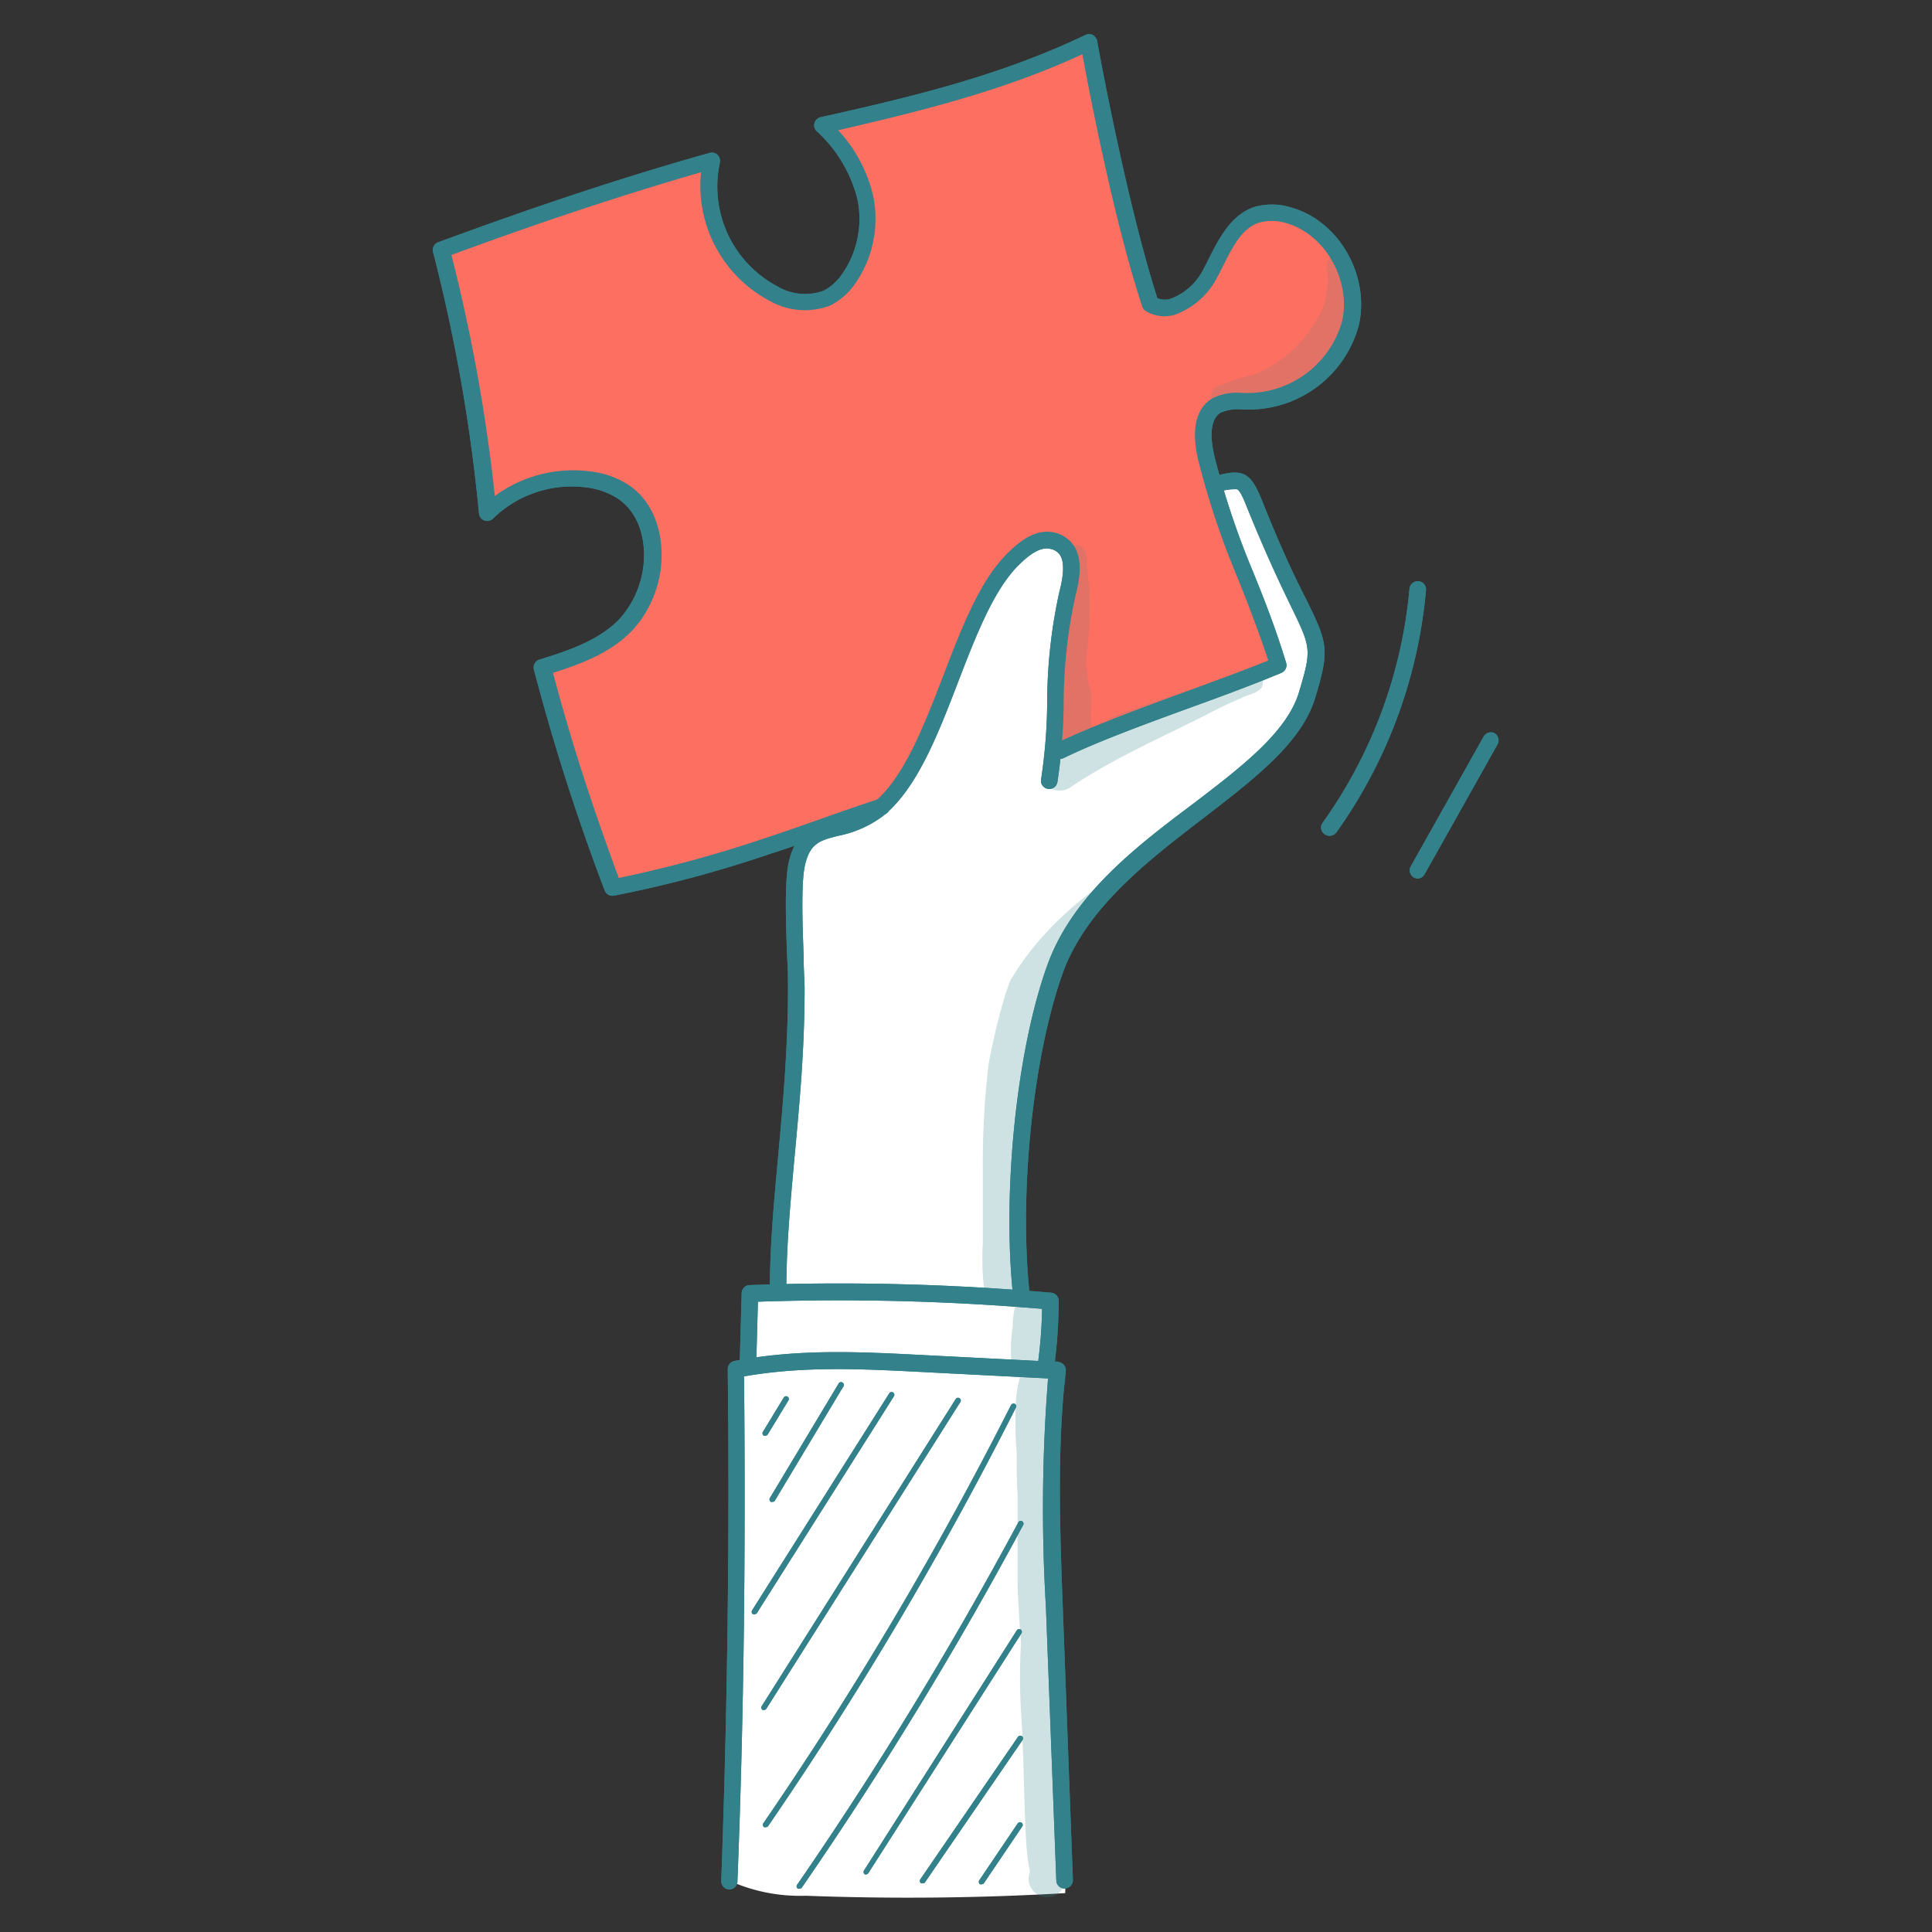 <svg id="Layer_1" data-name="Layer 1" xmlns="http://www.w3.org/2000/svg" viewBox="0 0 178 178"><rect x="0" y="0" width="178" height="178" fill="#333333" stroke="none"/><defs><style>.cls-1{fill:none;}.cls-2{fill:#fff;}.cls-3{fill:#33818a;}.cls-4{fill:#fd6f61;}.cls-5{opacity:0.13;}</style></defs><rect class="cls-1" width="178" height="178"/><path class="cls-2" d="M67.06,173.21c-1-14.92,1.75-29.91.61-44.82a3.7,3.7,0,0,1,.12-1.69,3,3,0,0,1,1.51-1.35c-.13-1.87-.17-3.76-.13-5.64a1,1,0,0,1,.18-.66,1,1,0,0,1,.61-.26l1.93-.34c0-4,.21-8.1.62-12.39Q72.78,102,73,98c.15-2.33.29-4.65.29-7,0-3.51-.38-7.06.3-10.51a10,10,0,0,1,1.61-3.91,12.29,12.29,0,0,0,7.31-3.48C86.89,68.76,87.39,62,90.36,56.6a19.67,19.67,0,0,1,4-5.07,5.14,5.14,0,0,1,2-1.24,2.14,2.14,0,0,1,2.19.52,3.38,3.38,0,0,1,.29,2.85,63.23,63.23,0,0,0-1.21,15.53c6.47-3,13.17-5.57,20-8.29a84,84,0,0,0-3.32-8.85,26.91,26.91,0,0,1-2.47-7,.88.88,0,0,1,0-.51.82.82,0,0,1,.64-.43,2.6,2.6,0,0,1,2.25.91A7.65,7.65,0,0,1,116,47.23L120.19,57a10.38,10.38,0,0,1,1,3.41,9.81,9.81,0,0,1-1.14,4.45c-3,4.59-7.5,7.9-11.78,11.29S99.7,83.33,97.53,88.35a29.39,29.39,0,0,0-1.62,5.39,74.67,74.67,0,0,0-1.19,25.81l2,0a47.48,47.48,0,0,1-.37,6.53l1.2.11c-2.64,15.63,1.12,31.63.59,48.23q-11.94.69-23.91.24A15.83,15.83,0,0,1,67.06,173.21Z" transform="translate(0)"/><path class="cls-3" d="M71.15,138.37a.2.2,0,0,1-.13,0,.26.26,0,0,1-.09-.35l6.31-10.51a.26.26,0,1,1,.44.26l-6.31,10.52A.29.29,0,0,1,71.15,138.37Z" transform="translate(0)"/><path class="cls-3" d="M69.51,148.72a.23.23,0,0,1-.14,0,.26.26,0,0,1-.08-.35l12.64-20a.26.26,0,0,1,.35-.08.25.25,0,0,1,.08.35l-12.64,20A.25.25,0,0,1,69.51,148.72Z" transform="translate(0)"/><path class="cls-3" d="M70.39,157.54a.22.22,0,0,1-.13,0,.25.25,0,0,1-.08-.35L88.05,128.9a.26.26,0,0,1,.35-.08.25.25,0,0,1,.08.35L70.61,157.42A.25.25,0,0,1,70.39,157.54Z" transform="translate(0)"/><path class="cls-3" d="M70.5,132.27a.31.31,0,0,1-.13,0,.25.25,0,0,1-.08-.35l1.92-3.16a.25.25,0,0,1,.43.26l-1.92,3.16A.25.25,0,0,1,70.5,132.27Z" transform="translate(0)"/><path class="cls-3" d="M70.54,168.34a.23.23,0,0,1-.14,0,.26.26,0,0,1-.07-.36,337,337,0,0,0,22.82-38.53.26.26,0,0,1,.34-.11.24.24,0,0,1,.11.34,336.5,336.5,0,0,1-22.85,38.59A.26.26,0,0,1,70.54,168.34Z" transform="translate(0)"/><path class="cls-3" d="M73.65,174a.28.28,0,0,1-.15,0,.25.25,0,0,1-.06-.35,352.25,352.25,0,0,0,20.38-33.39.25.25,0,0,1,.34-.11.26.26,0,0,1,.11.35,354,354,0,0,1-20.41,33.43A.24.24,0,0,1,73.65,174Z" transform="translate(0)"/><path class="cls-3" d="M79.82,172.69a.23.23,0,0,1-.14,0,.26.26,0,0,1-.08-.35l14.08-22.13a.26.26,0,0,1,.35-.08.26.26,0,0,1,.08.35L80,172.58A.26.26,0,0,1,79.82,172.69Z" transform="translate(0)"/><path class="cls-3" d="M85,173.51a.23.23,0,0,1-.14,0,.26.26,0,0,1-.07-.36l9-13.13a.27.27,0,0,1,.35-.07.26.26,0,0,1,.07.36l-9,13.13A.26.26,0,0,1,85,173.51Z" transform="translate(0)"/><path class="cls-3" d="M90.43,173.6a.25.25,0,0,1-.14,0,.27.27,0,0,1-.07-.36L93.76,168a.26.26,0,0,1,.36-.07.25.25,0,0,1,.06.35l-3.54,5.24A.24.24,0,0,1,90.43,173.6Z" transform="translate(0)"/><path class="cls-4" d="M44.85,47.19a160.75,160.75,0,0,0-4-24.35c8.06-3,16.22-5.71,24.57-8.11-.18,3.12.11,6.4,1.71,9.08s4.79,4.6,7.85,4c3.24-.69,5.41-4.12,5.34-7.43s-2-6.36-4.6-8.73a142.87,142.87,0,0,0,24.42-7.43,179.66,179.66,0,0,0,6,24.14c3.18.08,5.64-2.74,7.2-5.51a7.31,7.31,0,0,1,1.3-1.89c1.65-1.54,4.42-1,6.18.37a8.88,8.88,0,0,1,2.2,10.62,10.32,10.32,0,0,1-9.67,5.41,2.87,2.87,0,0,0-1.17.06,1.71,1.71,0,0,0-.74.51c-1.23,1.35-.75,3.46-.2,5.2.64,2,1.27,4,1.79,5.81,1.58,4.2,3.17,8.39,4.34,12.72-6.93,2.22-13.74,4.82-20.47,7.61q.87-8.25,1.73-16.5a3.81,3.81,0,0,0-.13-1.93,2.51,2.51,0,0,0-3.14-1,6.2,6.2,0,0,0-2.71,2.37,45.61,45.61,0,0,0-5.61,11.37c-1.49,4-2.93,8.27-6.24,11.21-8.3,2.42-16.6,4.85-24.77,7.28-1.4-6.66-5-13.32-6-19.92.45-1.3,2.42-1.23,3.62-1.89a13.6,13.6,0,0,0,5.83-6.39c1.17-2.68.87-6.14-1.27-8.14-1.86-1.74-4.69-2.07-7.19-1.55A13.59,13.59,0,0,0,44.85,47.19Z" transform="translate(0)"/><g class="cls-5"><path class="cls-3" d="M97.82,170.79c-.09-4,.17-8-.23-11.93-.22-3.44-.29-4.59-.63-7.1-.1-1.41,0-2.83-.16-4.24a57.57,57.57,0,0,1-.14-11.29c.62-3.95.18-4.25,1.09-7.86a2.36,2.36,0,0,0,.39-1.91,1.94,1.94,0,0,0-1.5-1.42c.15-1-.08-.8-.06-1.66a16.82,16.82,0,0,0,0-3.09,1,1,0,0,0-1.2-.61l-.13,0a.88.88,0,0,0-1.56.15,7.25,7.25,0,0,0-.38,2.36,13.1,13.1,0,0,0-.11,3.42.92.92,0,0,0,.29.4,1.3,1.3,0,0,0,.59.55,9.67,9.67,0,0,0-.49,2.88,32.58,32.58,0,0,0,.13,4.84c0-.15-.06-.59-.05-.3,0,1.2,0,2.4.08,3.59,0,2.48,0,4.95,0,7.42,0,2.14.17,4.27.32,6.41a52.46,52.46,0,0,0,0,6.27c.37,5.47.24,12.66.82,14.66l0,.13a1.71,1.71,0,0,0,2.42,2.12,1.74,1.74,0,0,0,.47-2.54C97.82,171.6,97.82,171.19,97.82,170.79Z" transform="translate(0)"/></g><g class="cls-5"><path class="cls-3" d="M121.46,59.47a8.52,8.52,0,0,1-.46,2.71,4.9,4.9,0,0,0,.55-2C121.52,59.79,121.58,59.7,121.46,59.47Z" transform="translate(0)"/></g><g class="cls-5"><path class="cls-3" d="M94.85,87.73a28.24,28.24,0,0,0-1.78,2.63l-.45,1.27A63.73,63.73,0,0,0,91.09,98a76.93,76.93,0,0,0-.54,9.72c0,2,0,4.09,0,6.87a24,24,0,0,0,.17,4.57,1.39,1.39,0,0,0,2.66-.54c-.22-2.53-.1-5.08-.31-7.62.06-2.09.19-3.4.28-6a.57.57,0,0,0,0-.13,1,1,0,0,0,.76-1c.15-3.49,1.38-6.87,1.77-10.94a2.34,2.34,0,0,0-.1-1.18,34.57,34.57,0,0,1,3.43-6.78c.31-.5.58-1,.87-1.53.79-.92,1.65-1.76,2.5-2.62l.17-.15A30.88,30.88,0,0,0,94.85,87.73Z" transform="translate(0)"/></g><g class="cls-5"><path class="cls-3" d="M115.16,70.45c.37-.33.74-.68,1.09-1,.45-.52.89-1.09,1.27-1.63a23.76,23.76,0,0,1-2.1,2.16c-.33.3-.67.59-1,.88Z" transform="translate(0)"/></g><g class="cls-5"><path class="cls-3" d="M116,62.05,116,62a.87.87,0,0,0,.11-.44.36.36,0,0,1-.12.08,29.4,29.4,0,0,1-3.45,1.09l-3.38,1c-2.28.73-4.53,1.52-6.77,2.36a1,1,0,0,1-.22,0v.07a.78.78,0,0,1,0,.16s0,.07,0,.1v0h0v0a.82.82,0,0,1-.07.49l-.1.11a.63.63,0,0,1-.39.62.66.66,0,0,1-.81-.26,3.26,3.26,0,0,1-.29-1.93c0-.33,0-.66.06-1a2,2,0,0,1,0-.24.49.49,0,0,1,0-.17,11.11,11.11,0,0,1-.41-2,1.08,1.08,0,0,0-.08-.42c0-.3,0-.6,0-.9a38.31,38.31,0,0,0,.28-6.51c-.08-.79-.18-1.58-.21-2.38-.08-.42,0-.94-.3-1.29a.9.9,0,0,0-1.58.79,25.06,25.06,0,0,1-.37,6.8c-.27,1.87-1,3.68-1.07,5.57,0,.89-.07,1.79,0,2.68a1.93,1.93,0,0,0,.48,1.36,1.59,1.59,0,0,0,2.52-.45,4.35,4.35,0,0,0,1,0,34.8,34.8,0,0,0-4.12,2c0,.94,0,1.89,0,2.83,0,.16,0,.31,0,.47a1.8,1.8,0,0,0,1.82,0c4-2.7,8.41-4.61,12.68-6.77a33.47,33.47,0,0,1,3.17-1.51c.59-.31,1.38-.41,1.83-.93A1.07,1.07,0,0,0,116,62.05Z" transform="translate(0)"/></g><g class="cls-5"><path class="cls-3" d="M123.84,23.52a1.06,1.06,0,0,0-1.55.63,1.72,1.72,0,0,0,0,.87,7,7,0,0,1,0,1.45,8.63,8.63,0,0,1-.37,1.79l-.07.18h0a10.52,10.52,0,0,1-1,1.71c-.21.28-.31.4,0,.05a11.7,11.7,0,0,1-5.2,4.26A37.38,37.38,0,0,0,112,35.65a1.25,1.25,0,0,0,1.09,2.18,21.42,21.42,0,0,0,4.82-1.51,11.76,11.76,0,0,0,6.21-7.17C124.39,27.87,125.05,24.34,123.84,23.52Z" transform="translate(0)"/></g><path class="cls-3" d="M71.69,119.57a.77.77,0,0,1-.76-.77c0-3.9.36-7.89.75-12.12.44-4.82.9-9.81.92-15.52,0-.71,0-1.76-.08-3-.11-3.06-.25-6.86.14-8.68.66-3,2.47-3.5,4.22-3.94A8.37,8.37,0,0,0,80.42,74c2.82-2.23,4.68-7.07,6.48-11.74,1.72-4.47,3.34-8.68,5.83-11.19,1.13-1.15,2.66-2.41,4.43-2A2.89,2.89,0,0,1,99,50.38c.78,1.3.45,3.11.08,4.54A46.3,46.3,0,0,0,98,64.84a51.92,51.92,0,0,1-.58,7.23.76.76,0,1,1-1.5-.28,49.65,49.65,0,0,0,.56-7,47.4,47.4,0,0,1,1.12-10.25c.43-1.65.45-2.76.08-3.37a1.36,1.36,0,0,0-.91-.6c-1-.25-2.15.72-3,1.58-2.26,2.28-3.9,6.54-5.49,10.66-1.87,4.87-3.81,9.9-6.95,12.39A10.17,10.17,0,0,1,77.25,77c-1.7.43-2.64.67-3.1,2.78-.35,1.63-.21,5.49-.11,8.3,0,1.24.09,2.3.09,3,0,5.78-.49,10.8-.94,15.66-.38,4.19-.74,8.15-.74,12A.77.77,0,0,1,71.69,119.57Z" transform="translate(0)"/><path class="cls-3" d="M56.42,82.53a.76.76,0,0,1-.71-.49,199.41,199.41,0,0,1-6.52-20.35.77.77,0,0,1,.51-.92c2.59-.81,5.82-1.82,7.71-4.13a8.65,8.65,0,0,0,1.51-2.84c.87-2.67.46-6.23-2-7.86a6.63,6.63,0,0,0-2.67-1,10.4,10.4,0,0,0-8.81,2.82.76.76,0,0,1-1.31-.46A156,156,0,0,0,39.9,23.22a.75.75,0,0,1,.47-.9c9.11-3.35,17.05-6,25-8.23a.75.75,0,0,1,.74.18.79.79,0,0,1,.21.73,10.4,10.4,0,0,0,5.3,11.38,5,5,0,0,0,4.25.41,4.69,4.69,0,0,0,1.75-1.59A8.88,8.88,0,0,0,79,18.37a12.64,12.64,0,0,0-3.75-6.28.75.75,0,0,1-.21-.75.76.76,0,0,1,.57-.54C83.65,9,92,7.06,100,3.22a.75.75,0,0,1,.67,0,.8.8,0,0,1,.41.55c.65,3.58,3,15.76,5.55,23.7a1.81,1.81,0,0,0,1.24.05,5.54,5.54,0,0,0,3-2.71c.19-.35.37-.71.55-1.07.91-1.82,2-3.89,4.05-4.64a5.83,5.83,0,0,1,3.42,0c4.44,1.19,7.37,6.29,6.29,10.91A10.49,10.49,0,0,1,115,37.73h-.52a3.89,3.89,0,0,0-2,.28c-1.13.68-.93,2.6-.58,4.08a75.59,75.59,0,0,0,3.59,10.7c1,2.47,2,5,3,8.26a.76.76,0,0,1-.43.94c-2.21.93-5.06,2-8.08,3.09-4.36,1.59-8.86,3.24-12,4.77a.76.76,0,0,1-.66-1.38c3.22-1.55,7.76-3.22,12.15-4.83,2.72-1,5.3-1.94,7.38-2.79-.95-2.87-1.88-5.22-2.78-7.5a75,75,0,0,1-3.66-10.9c-.86-3.59.21-5.1,1.27-5.74a5.06,5.06,0,0,1,2.82-.5H115a9.06,9.06,0,0,0,8.64-6.58c.89-3.79-1.59-8.12-5.2-9.09a4.39,4.39,0,0,0-2.52,0c-1.52.55-2.34,2.17-3.2,3.89q-.28.57-.57,1.11A7.14,7.14,0,0,1,108.23,29a3.32,3.32,0,0,1-2.66-.34.71.71,0,0,1-.33-.41C102.78,20.82,100.56,9.56,99.72,5c-7.4,3.42-15,5.26-22.5,7a13.28,13.28,0,0,1,3.23,6.07,10.44,10.44,0,0,1-1.62,8,6.23,6.23,0,0,1-2.34,2.08,6.57,6.57,0,0,1-5.58-.43,12,12,0,0,1-6.32-11.85c-7.32,2.12-14.69,4.56-23,7.62a158.09,158.09,0,0,1,4,22.21,12.18,12.18,0,0,1,9-2.24,8,8,0,0,1,3.27,1.19c3.1,2,3.66,6.38,2.61,9.6a10.3,10.3,0,0,1-1.78,3.33c-2,2.45-5.09,3.57-7.74,4.41,1.62,6.13,3.51,12,6.06,18.9A115,115,0,0,0,70.54,77.2c1.18-.38,3.22-1.09,5.19-1.79S79.78,74,81,73.6a.76.76,0,0,1,.46,1.45c-1.19.38-3.23,1.1-5.21,1.8s-4,1.42-5.24,1.8a110,110,0,0,1-14.45,3.87Z" transform="translate(0)"/><path class="cls-3" d="M94.09,120a.77.77,0,0,1-.76-.68c-1-9.55.34-22.65,3.19-30.47C98.86,82.42,104.77,77.92,110,74c4.4-3.36,8.56-6.54,9.67-10.2,1.2-4,1.13-4.11-.76-8-.89-1.85-2.24-4.65-4-9-.33-.83-.65-1.59-.93-1.72a4.54,4.54,0,0,0-1.95.34.76.76,0,1,1-.43-1.46c2.93-.86,3.6-.54,4.72,2.27,1.73,4.34,3,7,4,8.94,2,4.09,2.22,4.61.85,9.13-1.25,4.13-5.6,7.45-10.2,11-5,3.84-10.76,8.2-13,14.2-2.78,7.63-4.12,20.44-3.1,29.79a.77.77,0,0,1-.68.84Z" transform="translate(0)"/><path class="cls-3" d="M67.18,174.08h0a.76.76,0,0,1-.73-.79c.57-15.63.78-31.49.6-47.14a.77.77,0,0,1,.62-.76c5.9-1.14,11.68-.84,17.27-.55l12.53.64a.79.79,0,0,1,.55.27.76.76,0,0,1,.17.58c-.81,7.16-.54,14.51-.28,21.6l.94,25.27a.77.77,0,0,1-.74.79.75.75,0,0,1-.79-.73L96.36,148a152.37,152.37,0,0,1,.2-21l-11.73-.6c-5.29-.27-10.77-.56-16.28.41.16,15.47,0,31.14-.61,46.58A.75.75,0,0,1,67.18,174.08Z" transform="translate(0)"/><path class="cls-3" d="M68.89,126.5h0a.76.76,0,0,1-.74-.78l.18-6.58a.76.76,0,0,1,.73-.74,224,224,0,0,1,27.78.7.76.76,0,0,1,.7.76,45.82,45.82,0,0,1-.41,6,.76.76,0,1,1-1.51-.2,43.09,43.09,0,0,0,.39-5.07,222.11,222.11,0,0,0-26.18-.66l-.16,5.86A.76.76,0,0,1,68.89,126.5Z" transform="translate(0)"/><path class="cls-3" d="M122.48,77a.79.79,0,0,1-.44-.14.75.75,0,0,1-.18-1.06,43.82,43.82,0,0,0,8-21.56.77.77,0,0,1,.83-.69.75.75,0,0,1,.69.82,45.34,45.34,0,0,1-8.25,22.31A.75.75,0,0,1,122.48,77Z" transform="translate(0)"/><path class="cls-3" d="M130.63,80.94a.78.78,0,0,1-.37-.09.77.77,0,0,1-.3-1l6.74-12a.77.77,0,0,1,1-.3.78.78,0,0,1,.29,1l-6.74,12A.76.76,0,0,1,130.63,80.94Z" transform="translate(0)"/><path class="cls-3" d="M71.15,138.37a.2.2,0,0,1-.13,0,.26.26,0,0,1-.09-.35l6.31-10.51a.26.26,0,1,1,.44.26l-6.31,10.52A.29.29,0,0,1,71.15,138.37Z" transform="translate(0)"/><path class="cls-3" d="M69.51,148.72a.23.23,0,0,1-.14,0,.26.26,0,0,1-.08-.35l12.64-20a.26.26,0,0,1,.35-.08.25.25,0,0,1,.08.35l-12.64,20A.25.25,0,0,1,69.51,148.72Z" transform="translate(0)"/><path class="cls-3" d="M70.39,157.54a.22.22,0,0,1-.13,0,.25.25,0,0,1-.08-.35L88.05,128.9a.26.26,0,0,1,.35-.08.25.25,0,0,1,.08.35L70.61,157.42A.25.25,0,0,1,70.39,157.54Z" transform="translate(0)"/><path class="cls-3" d="M70.5,132.27a.31.31,0,0,1-.13,0,.25.25,0,0,1-.08-.35l1.92-3.16a.25.25,0,0,1,.43.26l-1.92,3.16A.25.25,0,0,1,70.5,132.27Z" transform="translate(0)"/><path class="cls-3" d="M70.54,168.34a.23.23,0,0,1-.14,0,.26.26,0,0,1-.07-.36,337,337,0,0,0,22.82-38.53.26.26,0,0,1,.34-.11.24.24,0,0,1,.11.34,336.5,336.5,0,0,1-22.85,38.59A.26.26,0,0,1,70.54,168.34Z" transform="translate(0)"/><path class="cls-3" d="M73.65,174a.28.28,0,0,1-.15,0,.25.25,0,0,1-.06-.35,352.25,352.25,0,0,0,20.38-33.39.25.25,0,0,1,.34-.11.26.26,0,0,1,.11.35,354,354,0,0,1-20.41,33.43A.24.24,0,0,1,73.65,174Z" transform="translate(0)"/><path class="cls-3" d="M79.82,172.69a.23.23,0,0,1-.14,0,.26.26,0,0,1-.08-.35l14.08-22.13a.26.26,0,0,1,.35-.08.26.26,0,0,1,.08.35L80,172.58A.26.26,0,0,1,79.82,172.69Z" transform="translate(0)"/><path class="cls-3" d="M85,173.51a.23.23,0,0,1-.14,0,.26.26,0,0,1-.07-.36l9-13.13a.27.27,0,0,1,.35-.07.26.26,0,0,1,.07.36l-9,13.13A.26.26,0,0,1,85,173.51Z" transform="translate(0)"/><path class="cls-3" d="M90.43,173.6a.25.25,0,0,1-.14,0,.27.27,0,0,1-.07-.36L93.76,168a.26.26,0,0,1,.36-.07.25.25,0,0,1,.06.35l-3.54,5.24A.24.24,0,0,1,90.43,173.6Z" transform="translate(0)"/><path class="cls-4" d="M44.85,47.19a160.75,160.75,0,0,0-4-24.35c8.06-3,16.22-5.71,24.57-8.11-.18,3.12.11,6.4,1.71,9.08s4.79,4.6,7.85,4c3.24-.69,5.41-4.12,5.34-7.43s-2-6.36-4.6-8.73a142.87,142.87,0,0,0,24.42-7.43,179.66,179.66,0,0,0,6,24.14c3.18.08,5.64-2.74,7.2-5.51a7.31,7.31,0,0,1,1.3-1.89c1.65-1.54,4.42-1,6.18.37a8.88,8.88,0,0,1,2.2,10.62,10.32,10.32,0,0,1-9.67,5.41,2.87,2.87,0,0,0-1.17.06,1.71,1.71,0,0,0-.74.51c-1.23,1.35-.75,3.46-.2,5.2.64,2,1.27,4,1.79,5.81,1.58,4.2,3.17,8.39,4.34,12.72-6.93,2.22-13.74,4.82-20.47,7.61q.87-8.25,1.73-16.5a3.81,3.81,0,0,0-.13-1.93,2.51,2.51,0,0,0-3.14-1,6.2,6.2,0,0,0-2.71,2.37,45.61,45.61,0,0,0-5.61,11.37c-1.49,4-2.93,8.27-6.24,11.21-8.3,2.42-16.6,4.85-24.77,7.28-1.4-6.66-5-13.32-6-19.92.45-1.3,2.42-1.23,3.62-1.89a13.6,13.6,0,0,0,5.83-6.39c1.17-2.68.87-6.14-1.27-8.14-1.86-1.74-4.69-2.07-7.19-1.55A13.59,13.59,0,0,0,44.85,47.19Z" transform="translate(0)"/><g class="cls-5"><path class="cls-3" d="M97.82,170.79c-.09-4,.17-8-.23-11.93-.22-3.44-.29-4.59-.63-7.1-.1-1.41,0-2.83-.16-4.24a57.57,57.57,0,0,1-.14-11.29c.62-3.95.18-4.25,1.09-7.86a2.36,2.36,0,0,0,.39-1.91,1.94,1.94,0,0,0-1.5-1.42c.15-1-.08-.8-.06-1.66a16.82,16.82,0,0,0,0-3.09,1,1,0,0,0-1.2-.61l-.13,0a.88.88,0,0,0-1.56.15,7.25,7.25,0,0,0-.38,2.36,13.1,13.1,0,0,0-.11,3.42.92.92,0,0,0,.29.4,1.3,1.3,0,0,0,.59.55,9.67,9.67,0,0,0-.49,2.88,32.58,32.58,0,0,0,.13,4.84c0-.15-.06-.59-.05-.3,0,1.2,0,2.4.08,3.59,0,2.48,0,4.95,0,7.42,0,2.14.17,4.27.32,6.41a52.46,52.46,0,0,0,0,6.27c.37,5.47.24,12.66.82,14.66l0,.13a1.71,1.71,0,0,0,2.42,2.12,1.74,1.74,0,0,0,.47-2.54C97.82,171.6,97.82,171.19,97.82,170.79Z" transform="translate(0)"/></g><g class="cls-5"><path class="cls-3" d="M121.46,59.47a8.52,8.52,0,0,1-.46,2.71,4.9,4.9,0,0,0,.55-2C121.52,59.79,121.58,59.7,121.46,59.47Z" transform="translate(0)"/></g><g class="cls-5"><path class="cls-3" d="M94.85,87.73a28.24,28.24,0,0,0-1.78,2.63l-.45,1.27A63.73,63.73,0,0,0,91.09,98a76.93,76.93,0,0,0-.54,9.72c0,2,0,4.09,0,6.87a24,24,0,0,0,.17,4.57,1.39,1.39,0,0,0,2.66-.54c-.22-2.53-.1-5.08-.31-7.62.06-2.09.19-3.4.28-6a.57.57,0,0,0,0-.13,1,1,0,0,0,.76-1c.15-3.49,1.38-6.87,1.77-10.94a2.34,2.34,0,0,0-.1-1.18,34.57,34.57,0,0,1,3.43-6.78c.31-.5.58-1,.87-1.53.79-.92,1.65-1.76,2.5-2.62l.17-.15A30.88,30.88,0,0,0,94.85,87.73Z" transform="translate(0)"/></g><g class="cls-5"><path class="cls-3" d="M115.16,70.45c.37-.33.74-.68,1.09-1,.45-.52.89-1.09,1.27-1.63a23.76,23.76,0,0,1-2.1,2.16c-.33.3-.67.59-1,.88Z" transform="translate(0)"/></g><g class="cls-5"><path class="cls-3" d="M116,62.05,116,62a.87.87,0,0,0,.11-.44.36.36,0,0,1-.12.08,29.4,29.4,0,0,1-3.45,1.09l-3.38,1c-2.28.73-4.53,1.52-6.77,2.36a1,1,0,0,1-.22,0v.07a.78.78,0,0,1,0,.16s0,.07,0,.1v0h0v0a.82.82,0,0,1-.07.49l-.1.11a.63.63,0,0,1-.39.62.66.66,0,0,1-.81-.26,3.26,3.26,0,0,1-.29-1.93c0-.33,0-.66.06-1a2,2,0,0,1,0-.24.49.49,0,0,1,0-.17,11.11,11.11,0,0,1-.41-2,1.08,1.08,0,0,0-.08-.42c0-.3,0-.6,0-.9a38.31,38.31,0,0,0,.28-6.51c-.08-.79-.18-1.58-.21-2.38-.08-.42,0-.94-.3-1.29a.9.9,0,0,0-1.58.79,25.06,25.06,0,0,1-.37,6.8c-.27,1.87-1,3.68-1.07,5.57,0,.89-.07,1.79,0,2.68a1.93,1.93,0,0,0,.48,1.36,1.59,1.59,0,0,0,2.52-.45,4.35,4.35,0,0,0,1,0,34.8,34.8,0,0,0-4.12,2c0,.94,0,1.89,0,2.83,0,.16,0,.31,0,.47a1.8,1.8,0,0,0,1.82,0c4-2.7,8.41-4.61,12.68-6.77a33.47,33.47,0,0,1,3.17-1.51c.59-.31,1.38-.41,1.83-.93A1.07,1.07,0,0,0,116,62.05Z" transform="translate(0)"/></g><g class="cls-5"><path class="cls-3" d="M123.84,23.52a1.06,1.06,0,0,0-1.55.63,1.72,1.72,0,0,0,0,.87,7,7,0,0,1,0,1.45,8.63,8.63,0,0,1-.37,1.79l-.07.18h0a10.52,10.52,0,0,1-1,1.71c-.21.28-.31.4,0,.05a11.7,11.7,0,0,1-5.2,4.26A37.38,37.38,0,0,0,112,35.65a1.25,1.25,0,0,0,1.09,2.18,21.42,21.42,0,0,0,4.82-1.51,11.76,11.76,0,0,0,6.21-7.17C124.39,27.87,125.05,24.34,123.84,23.52Z" transform="translate(0)"/></g><path class="cls-3" d="M71.69,119.57a.77.77,0,0,1-.76-.77c0-3.9.36-7.89.75-12.12.44-4.82.9-9.81.92-15.52,0-.71,0-1.76-.08-3-.11-3.06-.25-6.86.14-8.68.66-3,2.47-3.5,4.22-3.94A8.37,8.37,0,0,0,80.42,74c2.82-2.23,4.68-7.07,6.48-11.74,1.72-4.47,3.34-8.68,5.83-11.19,1.13-1.15,2.66-2.41,4.43-2A2.89,2.89,0,0,1,99,50.38c.78,1.3.45,3.11.08,4.54A46.3,46.3,0,0,0,98,64.84a51.92,51.92,0,0,1-.58,7.23.76.76,0,1,1-1.5-.28,49.65,49.65,0,0,0,.56-7,47.4,47.4,0,0,1,1.12-10.25c.43-1.65.45-2.76.08-3.37a1.36,1.36,0,0,0-.91-.6c-1-.25-2.15.72-3,1.58-2.26,2.28-3.9,6.54-5.49,10.66-1.87,4.87-3.81,9.9-6.95,12.39A10.17,10.17,0,0,1,77.25,77c-1.7.43-2.64.67-3.1,2.78-.35,1.63-.21,5.49-.11,8.3,0,1.24.09,2.3.09,3,0,5.78-.49,10.8-.94,15.66-.38,4.19-.74,8.15-.74,12A.77.77,0,0,1,71.69,119.57Z" transform="translate(0)"/><path class="cls-3" d="M56.42,82.53a.76.76,0,0,1-.71-.49,199.41,199.41,0,0,1-6.52-20.35.77.77,0,0,1,.51-.92c2.59-.81,5.82-1.82,7.71-4.13a8.65,8.65,0,0,0,1.51-2.84c.87-2.67.46-6.23-2-7.86a6.63,6.63,0,0,0-2.67-1,10.4,10.4,0,0,0-8.81,2.82.76.76,0,0,1-1.31-.46A156,156,0,0,0,39.9,23.22a.75.75,0,0,1,.47-.9c9.11-3.35,17.05-6,25-8.23a.75.75,0,0,1,.74.18.79.79,0,0,1,.21.73,10.4,10.4,0,0,0,5.3,11.38,5,5,0,0,0,4.25.41,4.69,4.69,0,0,0,1.75-1.59A8.88,8.88,0,0,0,79,18.37a12.64,12.64,0,0,0-3.75-6.28.75.75,0,0,1-.21-.75.76.76,0,0,1,.57-.54C83.65,9,92,7.06,100,3.22a.75.75,0,0,1,.67,0,.8.8,0,0,1,.41.55c.65,3.58,3,15.76,5.55,23.7a1.81,1.81,0,0,0,1.24.05,5.54,5.54,0,0,0,3-2.71c.19-.35.37-.71.55-1.07.91-1.82,2-3.89,4.05-4.64a5.83,5.83,0,0,1,3.42,0c4.44,1.19,7.37,6.29,6.29,10.91A10.49,10.49,0,0,1,115,37.73h-.52a3.89,3.89,0,0,0-2,.28c-1.13.68-.93,2.6-.58,4.08a75.59,75.59,0,0,0,3.59,10.7c1,2.47,2,5,3,8.26a.76.76,0,0,1-.43.94c-2.21.93-5.06,2-8.08,3.09-4.36,1.59-8.86,3.24-12,4.77a.76.76,0,0,1-.66-1.38c3.22-1.55,7.76-3.22,12.15-4.83,2.72-1,5.3-1.94,7.38-2.79-.95-2.87-1.88-5.22-2.78-7.5a75,75,0,0,1-3.66-10.9c-.86-3.59.21-5.1,1.27-5.74a5.06,5.06,0,0,1,2.82-.5H115a9.06,9.06,0,0,0,8.64-6.58c.89-3.79-1.59-8.12-5.2-9.09a4.39,4.39,0,0,0-2.52,0c-1.52.55-2.34,2.17-3.2,3.89q-.28.57-.57,1.11A7.14,7.14,0,0,1,108.23,29a3.32,3.32,0,0,1-2.66-.34.71.71,0,0,1-.33-.41C102.78,20.82,100.56,9.56,99.72,5c-7.4,3.42-15,5.26-22.5,7a13.28,13.28,0,0,1,3.23,6.07,10.44,10.44,0,0,1-1.62,8,6.23,6.23,0,0,1-2.34,2.08,6.57,6.57,0,0,1-5.58-.43,12,12,0,0,1-6.32-11.85c-7.32,2.12-14.69,4.56-23,7.62a158.09,158.09,0,0,1,4,22.21,12.18,12.18,0,0,1,9-2.24,8,8,0,0,1,3.27,1.19c3.1,2,3.66,6.38,2.61,9.6a10.3,10.3,0,0,1-1.78,3.33c-2,2.45-5.09,3.57-7.74,4.41,1.62,6.13,3.51,12,6.06,18.9A115,115,0,0,0,70.54,77.2c1.18-.38,3.22-1.09,5.19-1.79S79.78,74,81,73.6a.76.76,0,0,1,.46,1.45c-1.19.38-3.23,1.1-5.21,1.8s-4,1.42-5.24,1.8a110,110,0,0,1-14.45,3.87Z" transform="translate(0)"/><path class="cls-3" d="M94.09,120a.77.77,0,0,1-.76-.68c-1-9.55.34-22.65,3.19-30.47C98.86,82.42,104.77,77.92,110,74c4.4-3.36,8.56-6.54,9.67-10.2,1.2-4,1.13-4.11-.76-8-.89-1.85-2.24-4.65-4-9-.33-.83-.65-1.59-.93-1.72a4.54,4.54,0,0,0-1.95.34.76.76,0,1,1-.43-1.46c2.93-.86,3.6-.54,4.72,2.27,1.73,4.34,3,7,4,8.94,2,4.09,2.22,4.61.85,9.13-1.25,4.13-5.6,7.45-10.2,11-5,3.84-10.76,8.2-13,14.2-2.78,7.63-4.12,20.44-3.1,29.79a.77.77,0,0,1-.68.84Z" transform="translate(0)"/><path class="cls-3" d="M67.18,174.08h0a.76.76,0,0,1-.73-.79c.57-15.63.78-31.49.6-47.14a.77.77,0,0,1,.62-.76c5.9-1.14,11.68-.84,17.27-.55l12.53.64a.79.79,0,0,1,.55.27.76.76,0,0,1,.17.58c-.81,7.16-.54,14.51-.28,21.6l.94,25.27a.77.77,0,0,1-.74.79.75.75,0,0,1-.79-.73L96.36,148a152.37,152.37,0,0,1,.2-21l-11.73-.6c-5.29-.27-10.77-.56-16.28.41.16,15.47,0,31.14-.61,46.58A.75.75,0,0,1,67.18,174.08Z" transform="translate(0)"/><path class="cls-3" d="M68.89,126.5h0a.76.76,0,0,1-.74-.78l.18-6.58a.76.76,0,0,1,.73-.74,224,224,0,0,1,27.78.7.76.76,0,0,1,.7.76,45.82,45.82,0,0,1-.41,6,.76.76,0,1,1-1.51-.2,43.09,43.09,0,0,0,.39-5.07,222.11,222.11,0,0,0-26.18-.66l-.16,5.86A.76.76,0,0,1,68.89,126.5Z" transform="translate(0)"/><path class="cls-3" d="M122.48,77a.79.79,0,0,1-.44-.14.75.75,0,0,1-.18-1.06,43.82,43.82,0,0,0,8-21.56.77.77,0,0,1,.83-.69.75.75,0,0,1,.69.82,45.34,45.34,0,0,1-8.25,22.31A.75.75,0,0,1,122.48,77Z" transform="translate(0)"/><path class="cls-3" d="M130.63,80.94a.78.78,0,0,1-.37-.09.77.77,0,0,1-.3-1l6.74-12a.77.77,0,0,1,1-.3.78.78,0,0,1,.29,1l-6.74,12A.76.76,0,0,1,130.63,80.94Z" transform="translate(0)"/></svg>